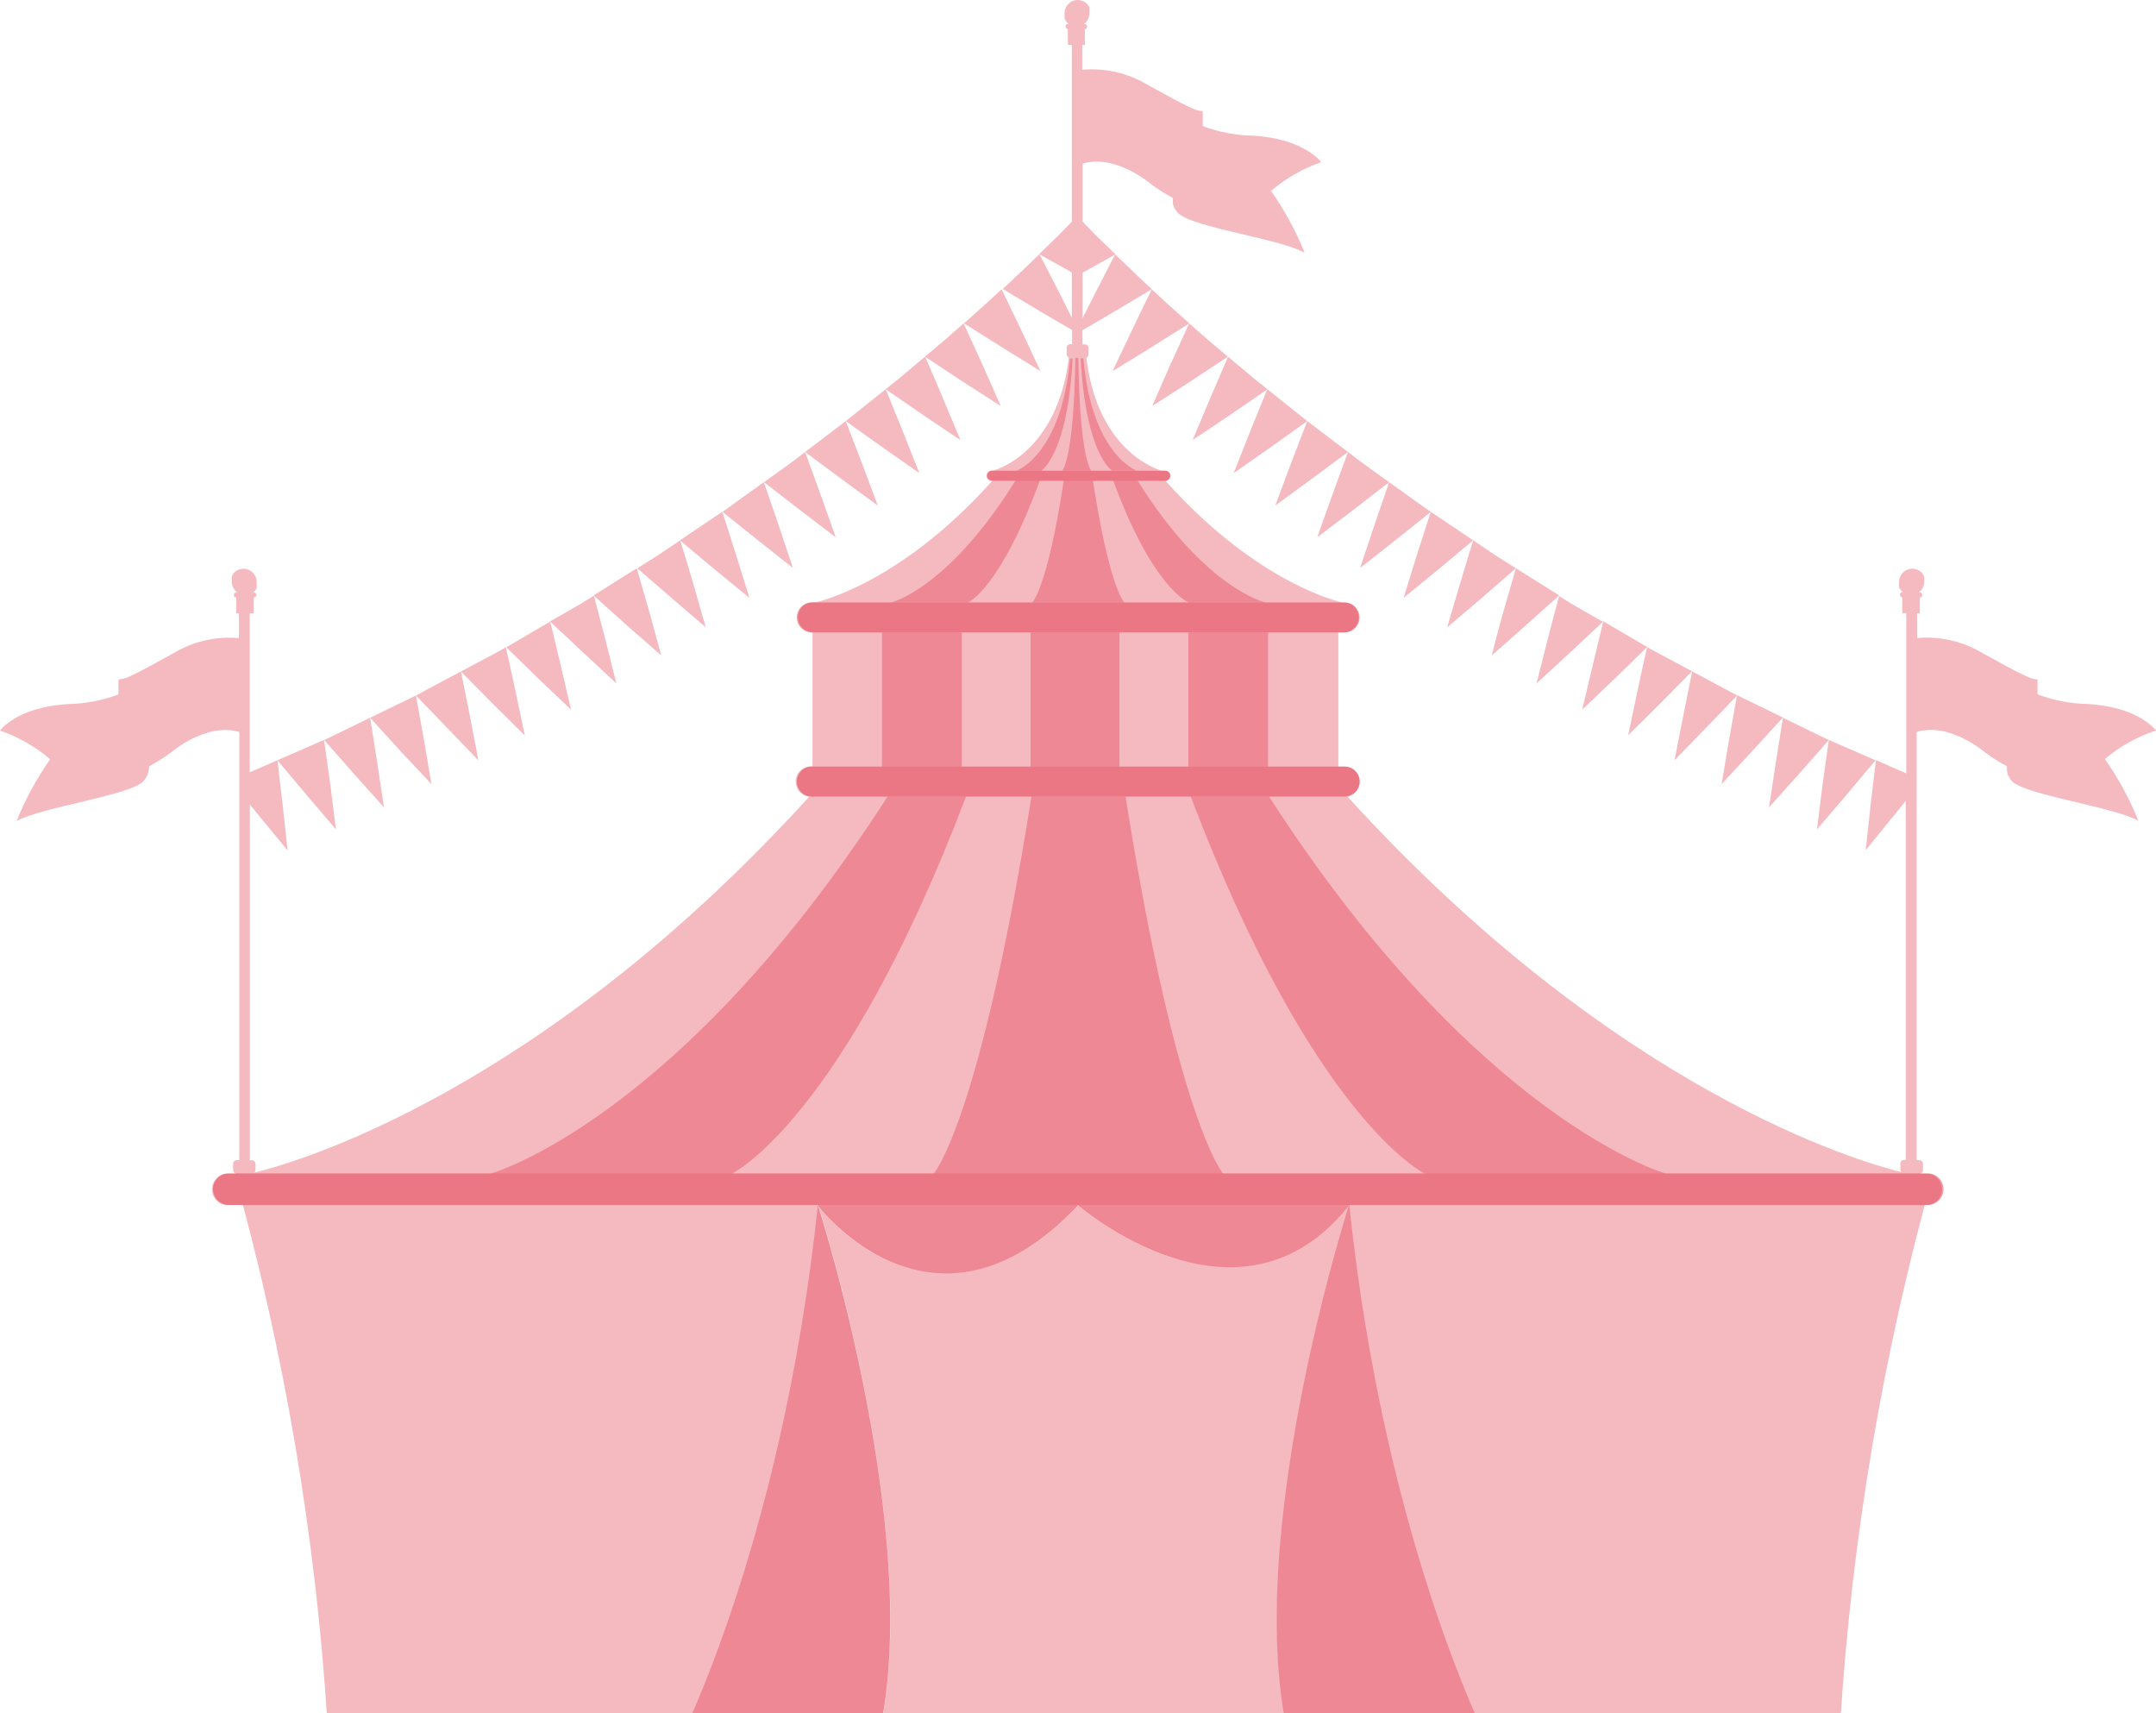 <?xml version="1.0" encoding="UTF-8"?> <svg xmlns="http://www.w3.org/2000/svg" width="185" height="147" viewBox="0 0 185 147" fill="none"><g opacity="0.3"><path d="M89.28 31.841L87.628 28.322C86.784 26.573 85.945 24.824 85.945 24.824L84.331 26.303L82.717 27.744L85.998 29.806L89.28 31.841Z" fill="#DE152C"></path><path d="M85.875 34.837C85.875 34.837 85.089 33.056 84.298 31.28L82.684 27.744L81.043 29.191L79.37 30.6L82.598 32.732L85.875 34.837Z" fill="#DE152C"></path><path d="M82.41 37.752C82.41 37.752 81.657 35.96 80.909 34.162C80.161 32.365 79.376 30.6 79.376 30.6L77.697 32.008C77.283 32.365 76.852 32.705 76.53 32.964L75.992 33.39L79.187 35.587C80.801 36.689 82.41 37.752 82.41 37.752Z" fill="#DE152C"></path><path d="M78.886 40.591L77.455 36.98L75.997 33.39L74.286 34.761L73.113 35.701C72.796 35.96 72.575 36.127 72.575 36.127L75.723 38.373L78.886 40.591Z" fill="#DE152C"></path><path d="M75.319 43.371L73.958 39.739L72.57 36.127L69.084 38.778L72.188 41.083L75.319 43.371Z" fill="#DE152C"></path><path d="M71.709 46.092L71.306 44.948L70.413 42.432L69.084 38.778L68.546 39.188C68.223 39.442 67.787 39.776 67.335 40.089L65.555 41.369L68.621 43.738L71.709 46.092Z" fill="#DE152C"></path><path d="M68.035 48.726C68.035 48.726 67.416 46.886 66.803 45.034L65.544 41.369L63.763 42.643C63.322 42.967 62.875 43.285 62.542 43.523L62.004 43.911C62.004 43.911 63.51 45.142 65.022 46.335L68.035 48.726Z" fill="#DE152C"></path><path d="M64.312 51.296C64.312 51.296 63.736 49.444 63.155 47.593C62.574 45.741 61.977 43.911 61.977 43.911L58.34 46.356L61.31 48.84L64.312 51.296Z" fill="#DE152C"></path><path d="M60.562 53.822L59.486 50.081C58.948 48.219 58.362 46.356 58.362 46.356L56.543 47.582L54.687 48.753L57.625 51.301L60.562 53.822Z" fill="#DE152C"></path><path d="M56.737 56.23L55.715 52.483C55.177 50.615 54.639 48.753 54.639 48.753L50.932 51.085L53.805 53.665L56.737 56.23Z" fill="#DE152C"></path><path d="M52.89 58.632C52.89 58.632 52.417 56.753 51.949 54.88L50.959 51.101L50.378 51.463C50.033 51.69 49.56 51.96 49.087 52.235L47.193 53.315L50.023 55.965L52.89 58.632Z" fill="#DE152C"></path><path d="M48.995 60.883C48.995 60.883 48.554 58.988 48.118 57.104C47.682 55.22 47.209 53.325 47.209 53.325L43.443 55.533L46.214 58.232L48.995 60.883Z" fill="#DE152C"></path><path d="M45.035 63.101C45.035 63.101 44.643 61.206 44.239 59.322C44.035 58.378 43.83 57.433 43.674 56.726L43.405 55.538L43.244 55.63C43.142 55.695 42.991 55.776 42.808 55.873L41.485 56.58L39.553 57.611L42.281 60.37L45.035 63.101Z" fill="#DE152C"></path><path d="M41.049 65.233L40.317 61.412L39.553 57.601L35.691 59.668C35.691 59.668 37.025 61.061 38.38 62.459L41.049 65.233Z" fill="#DE152C"></path><path d="M37.019 67.268L36.374 63.447C36.029 61.547 35.691 59.668 35.691 59.668L31.758 61.579L34.367 64.44L37.019 67.268Z" fill="#DE152C"></path><path d="M30.37 66.389L32.947 69.266C32.947 69.266 32.662 67.339 32.366 65.417C32.07 63.495 31.758 61.579 31.758 61.579L29.789 62.534L28.438 63.193L27.992 63.409L27.82 63.484L28.616 64.397C29.089 64.942 29.73 65.649 30.37 66.389Z" fill="#DE152C"></path><path d="M95.467 31.841L98.776 29.806L102.052 27.744L100.438 26.303L98.824 24.824L97.135 28.322L95.467 31.841Z" fill="#DE152C"></path><path d="M98.867 34.837L102.133 32.732L105.361 30.6L103.688 29.191L102.041 27.744C102.041 27.744 101.24 29.515 100.427 31.28L98.867 34.837Z" fill="#DE152C"></path><path d="M102.332 37.752C102.332 37.752 103.946 36.672 105.56 35.593L108.755 33.396L108.217 32.969C107.895 32.71 107.464 32.37 107.05 32.014L105.377 30.605C105.377 30.605 104.607 32.386 103.844 34.168L102.332 37.752Z" fill="#DE152C"></path><path d="M105.856 40.591L109.025 38.373L112.172 36.127C112.172 36.127 111.951 35.96 111.634 35.701L110.456 34.761L108.745 33.39C108.745 33.39 108.018 35.188 107.287 36.98L105.856 40.591Z" fill="#DE152C"></path><path d="M109.428 43.371L112.559 41.083L115.663 38.778L112.172 36.127L110.784 39.739L109.428 43.371Z" fill="#DE152C"></path><path d="M113.436 44.948C113.194 45.633 113.038 46.092 113.038 46.092L116.131 43.738L119.198 41.369L117.417 40.089C116.971 39.776 116.535 39.442 116.207 39.188L115.669 38.778L114.334 42.432C114.006 43.344 113.684 44.262 113.436 44.948Z" fill="#DE152C"></path><path d="M116.712 48.726L119.752 46.335C121.258 45.142 122.77 43.911 122.77 43.911C122.77 43.911 122.539 43.76 122.205 43.523L120.979 42.643L119.198 41.369L117.944 45.034L116.712 48.726Z" fill="#DE152C"></path><path d="M120.435 51.296L123.432 48.84L126.407 46.356L122.77 43.911L121.587 47.593L120.435 51.296Z" fill="#DE152C"></path><path d="M124.18 53.822L127.144 51.301C128.608 50.022 130.076 48.753 130.076 48.753L128.22 47.582L126.407 46.356C126.407 46.356 125.842 48.219 125.283 50.081C124.723 51.944 124.18 53.822 124.18 53.822Z" fill="#DE152C"></path><path d="M128.01 56.23L130.91 53.665L133.788 51.085L130.076 48.753C130.076 48.753 129.538 50.615 129 52.483C128.462 54.351 128.01 56.23 128.01 56.23Z" fill="#DE152C"></path><path d="M131.846 58.632L134.708 55.997L137.538 53.347L135.65 52.267C135.176 51.992 134.698 51.727 134.353 51.495L133.778 51.134L132.788 54.912C132.325 56.726 131.846 58.632 131.846 58.632Z" fill="#DE152C"></path><path d="M135.763 60.883L138.566 58.211L141.336 55.511L137.57 53.304L136.667 57.082L135.763 60.883Z" fill="#DE152C"></path><path d="M140.502 59.312L139.706 63.09L142.466 60.348L145.188 57.59L143.262 56.559L141.934 55.852C141.751 55.754 141.6 55.673 141.498 55.609L141.336 55.517L141.067 56.705C140.911 57.422 140.707 58.367 140.502 59.312Z" fill="#DE152C"></path><path d="M143.682 65.233L146.372 62.459L149.062 59.668L145.199 57.601L144.435 61.412L143.682 65.233Z" fill="#DE152C"></path><path d="M147.728 67.268L150.375 64.418L152.989 61.557L149.051 59.646L148.373 63.425L147.728 67.268Z" fill="#DE152C"></path><path d="M151.795 69.266L154.377 66.389L156.131 64.397L156.927 63.484L156.755 63.409L156.309 63.193L154.953 62.534L152.989 61.579L152.376 65.417L151.795 69.266Z" fill="#DE152C"></path><path d="M155.911 71.155L158.439 68.197L160.935 65.228L156.927 63.484L156.389 67.312C156.153 69.228 155.911 71.155 155.911 71.155Z" fill="#DE152C"></path><path d="M185 62.675C185 62.675 183.564 60.64 179.082 60.397C177.632 60.36 176.197 60.083 174.837 59.576V58.286C174.299 58.286 173.702 58.022 170.098 56.024C168.414 55.015 166.456 54.566 164.502 54.74V52.618H164.734V51.269C164.794 51.264 164.849 51.236 164.889 51.191C164.928 51.145 164.948 51.086 164.944 51.026C164.939 50.966 164.911 50.91 164.866 50.87C164.821 50.831 164.761 50.811 164.701 50.815H164.653C164.796 50.711 164.912 50.575 164.992 50.417C165.073 50.26 165.115 50.085 165.116 49.908C165.119 49.853 165.119 49.797 165.116 49.741C165.116 49.741 165.116 49.709 165.116 49.698C165.119 49.685 165.119 49.672 165.116 49.66C165.118 49.63 165.118 49.599 165.116 49.568C165.116 49.568 165.116 49.536 165.116 49.525C165.113 49.514 165.113 49.503 165.116 49.493C165.105 49.474 165.096 49.454 165.089 49.433L165.035 49.342L164.987 49.261V49.234C164.842 49.046 164.643 48.908 164.416 48.839C164.19 48.771 163.948 48.775 163.724 48.851C163.5 48.927 163.305 49.071 163.167 49.264C163.029 49.456 162.954 49.687 162.953 49.925C162.948 49.991 162.948 50.058 162.953 50.124C162.953 50.157 162.953 50.184 162.953 50.211V50.265V50.34V50.389L162.985 50.443C162.997 50.471 163.012 50.498 163.028 50.524C163.044 50.552 163.064 50.578 163.087 50.599C163.099 50.626 163.115 50.65 163.136 50.669L163.163 50.702L163.222 50.751L163.27 50.799H163.308H163.265C163.205 50.795 163.146 50.815 163.101 50.854C163.055 50.894 163.027 50.949 163.023 51.01C163.019 51.07 163.038 51.129 163.078 51.175C163.117 51.22 163.173 51.248 163.233 51.252V52.602H163.572V66.351L160.968 65.212C160.968 65.212 160.736 67.144 160.51 69.071L160.091 72.942L162.512 69.967L163.534 68.699V99.516H163.378C163.295 99.516 163.216 99.549 163.157 99.608C163.099 99.667 163.066 99.746 163.066 99.829V100.369C163.067 100.435 163.087 100.499 163.125 100.553C159.601 99.683 138.679 93.681 115.604 68.321C115.924 68.27 116.213 68.099 116.413 67.842C116.612 67.586 116.707 67.263 116.678 66.939C116.65 66.615 116.5 66.313 116.258 66.096C116.017 65.879 115.702 65.761 115.378 65.768H114.84V54.259H115.378C115.704 54.238 116.01 54.093 116.233 53.854C116.457 53.615 116.581 53.3 116.581 52.972C116.581 52.644 116.457 52.329 116.233 52.09C116.01 51.85 115.704 51.706 115.378 51.684H115.168C115.168 51.684 108.008 50.216 100.002 41.245C100.116 41.245 100.226 41.199 100.307 41.118C100.387 41.037 100.433 40.927 100.433 40.813C100.433 40.698 100.387 40.588 100.307 40.507C100.226 40.426 100.116 40.381 100.002 40.381H99.674C99.674 40.381 94.208 39.004 93.218 30.691C93.275 30.667 93.323 30.626 93.356 30.574C93.39 30.522 93.407 30.462 93.406 30.4V29.86C93.407 29.819 93.4 29.779 93.385 29.741C93.37 29.703 93.347 29.668 93.319 29.639C93.29 29.61 93.256 29.587 93.218 29.571C93.181 29.555 93.141 29.547 93.1 29.547H92.868V28.338C93.509 27.965 94.515 27.388 95.51 26.794L98.84 24.808L98.34 24.349C98.039 24.068 97.63 23.706 97.264 23.328L95.688 21.823C95.688 21.823 94.794 23.534 93.918 25.266C93.552 25.99 93.186 26.713 92.89 27.312V23.399L94.638 22.422L95.715 21.823C95.715 21.823 95.515 21.639 95.23 21.347L94.154 20.306C93.767 19.922 93.412 19.539 93.127 19.258L92.895 19.01V14.039C95.763 13.18 98.765 15.798 98.765 15.798C99.358 16.24 99.984 16.635 100.637 16.98C100.634 17.029 100.634 17.078 100.637 17.126C100.635 17.155 100.635 17.184 100.637 17.212V17.353C100.64 17.389 100.64 17.425 100.637 17.461C100.647 17.503 100.66 17.544 100.675 17.585C100.685 17.628 100.702 17.67 100.723 17.709L100.766 17.817C100.766 17.866 100.82 17.914 100.852 17.963L100.901 18.049L101.078 18.271L101.186 18.368L101.229 18.4L101.331 18.47L101.385 18.503L101.525 18.589C103.51 19.669 110.009 20.586 111.946 21.682C111.19 19.808 110.223 18.028 109.062 16.376C110.331 15.293 111.791 14.458 113.366 13.914C113.366 13.914 111.935 11.885 107.448 11.636C105.998 11.605 104.563 11.33 103.203 10.821V9.531C102.665 9.531 102.063 9.267 98.458 7.269C96.775 6.26 94.817 5.811 92.863 5.985V3.863H93.089V2.508C93.144 2.503 93.195 2.477 93.231 2.436C93.268 2.395 93.288 2.342 93.288 2.287C93.288 2.227 93.264 2.169 93.222 2.127C93.18 2.084 93.122 2.06 93.062 2.06H93.014C93.157 1.955 93.273 1.818 93.354 1.66C93.434 1.501 93.476 1.326 93.477 1.148C93.477 1.094 93.477 1.035 93.477 0.981C93.477 0.927 93.477 0.954 93.477 0.938C93.477 0.921 93.477 0.938 93.477 0.905C93.48 0.875 93.48 0.844 93.477 0.813C93.477 0.813 93.477 0.781 93.477 0.77C93.474 0.76 93.474 0.748 93.477 0.738C93.475 0.718 93.475 0.698 93.477 0.678V0.646L93.428 0.554C93.408 0.529 93.39 0.501 93.374 0.473V0.446C93.231 0.258 93.032 0.119 92.807 0.05C92.581 -0.02 92.339 -0.016 92.115 0.059C91.891 0.135 91.697 0.279 91.559 0.472C91.421 0.664 91.346 0.895 91.346 1.132C91.34 1.198 91.34 1.265 91.346 1.332V1.418V1.472C91.346 1.472 91.346 1.52 91.346 1.542V1.596L91.378 1.645C91.389 1.675 91.404 1.704 91.421 1.731L91.481 1.817L91.534 1.882L91.567 1.915L91.62 1.969L91.669 2.012L91.707 2.044H91.663C91.633 2.043 91.603 2.049 91.575 2.06C91.547 2.071 91.522 2.087 91.5 2.109C91.479 2.13 91.461 2.155 91.45 2.183C91.438 2.211 91.432 2.241 91.432 2.271C91.432 2.326 91.452 2.379 91.489 2.42C91.526 2.461 91.576 2.487 91.631 2.492V3.847H91.97V19.015L91.755 19.242C91.475 19.523 91.115 19.906 90.727 20.289L89.651 21.331C89.366 21.623 89.167 21.806 89.167 21.806L90.243 22.405L91.97 23.372V27.258L90.964 25.25C90.087 23.517 89.189 21.806 89.189 21.806L87.618 23.312C87.23 23.69 86.816 24.052 86.542 24.332L86.041 24.791L89.366 26.778C90.356 27.366 91.346 27.938 91.992 28.311V29.531H91.836C91.753 29.531 91.673 29.564 91.615 29.622C91.556 29.681 91.524 29.761 91.524 29.844V30.384C91.524 30.446 91.542 30.507 91.577 30.559C91.611 30.61 91.66 30.651 91.717 30.675C90.7 38.988 85.261 40.365 85.229 40.365H85.164C85.05 40.365 84.941 40.41 84.86 40.491C84.779 40.572 84.734 40.682 84.734 40.797C84.734 40.911 84.779 41.021 84.86 41.102C84.941 41.183 85.05 41.228 85.164 41.228C77.159 50.2 70.004 51.668 70.004 51.668H69.783C69.444 51.66 69.115 51.787 68.868 52.022C68.622 52.256 68.479 52.58 68.471 52.92C68.462 53.261 68.589 53.591 68.823 53.838C69.057 54.085 69.379 54.229 69.719 54.238V65.752C69.549 65.733 69.377 65.749 69.213 65.797C69.049 65.845 68.896 65.925 68.763 66.033C68.63 66.14 68.519 66.273 68.437 66.423C68.355 66.574 68.303 66.739 68.285 66.909C68.266 67.08 68.282 67.252 68.33 67.417C68.378 67.582 68.458 67.735 68.565 67.868C68.672 68.002 68.805 68.113 68.954 68.195C69.104 68.278 69.269 68.33 69.439 68.348C46.208 93.886 25.157 99.797 21.848 100.596C21.897 100.541 21.924 100.47 21.923 100.396V99.856C21.923 99.773 21.89 99.694 21.832 99.635C21.773 99.576 21.694 99.543 21.611 99.543H21.439V69.012L22.219 69.978L24.678 72.958L24.258 69.088L23.806 65.228L26.302 68.197L28.826 71.155L28.341 67.312L27.803 63.484L23.796 65.228L21.428 66.259V52.618H21.773V51.269C21.833 51.264 21.888 51.236 21.928 51.191C21.967 51.145 21.987 51.086 21.983 51.026C21.978 50.966 21.95 50.91 21.905 50.87C21.859 50.831 21.8 50.811 21.74 50.815H21.697H21.735L21.783 50.767L21.837 50.718L21.869 50.686L21.918 50.615C21.941 50.589 21.96 50.56 21.977 50.529L22.026 50.448C22.026 50.43 22.026 50.412 22.026 50.394C22.027 50.378 22.027 50.362 22.026 50.346C22.026 50.319 22.026 50.297 22.026 50.27C22.029 50.252 22.029 50.234 22.026 50.216C22.026 50.189 22.026 50.162 22.026 50.13C22.031 50.063 22.031 49.996 22.026 49.93C22.024 49.693 21.95 49.462 21.811 49.269C21.673 49.077 21.478 48.932 21.254 48.856C21.03 48.78 20.788 48.776 20.562 48.845C20.336 48.913 20.136 49.051 19.992 49.239V49.266C19.972 49.292 19.954 49.319 19.938 49.347L19.89 49.439C19.888 49.459 19.888 49.478 19.89 49.498C19.887 49.509 19.887 49.52 19.89 49.531V49.574C19.887 49.604 19.887 49.635 19.89 49.666V49.703V49.741C19.884 49.798 19.884 49.856 19.89 49.914C19.891 50.09 19.933 50.264 20.012 50.421C20.091 50.579 20.206 50.715 20.347 50.821H20.304C20.244 50.816 20.185 50.836 20.139 50.876C20.094 50.915 20.066 50.971 20.062 51.031C20.058 51.091 20.077 51.151 20.117 51.196C20.156 51.242 20.212 51.27 20.272 51.274V52.624H20.503V54.745C18.55 54.571 16.591 55.02 14.908 56.03C11.303 58.027 10.706 58.291 10.163 58.291V59.582C8.803 60.089 7.368 60.366 5.918 60.402C1.415 60.645 0 62.68 0 62.68C1.576 63.219 3.036 64.053 4.304 65.136C3.145 66.789 2.18 68.569 1.426 70.442C3.578 69.239 11.185 68.229 12.293 67.031C12.618 66.681 12.797 66.219 12.793 65.741C13.446 65.394 14.072 64.999 14.666 64.559C14.666 64.559 17.668 61.946 20.535 62.799V99.532H20.32C20.279 99.532 20.238 99.539 20.199 99.555C20.16 99.57 20.125 99.593 20.096 99.622C20.066 99.651 20.043 99.686 20.027 99.724C20.011 99.763 20.003 99.804 20.003 99.846V100.385C20.005 100.456 20.03 100.524 20.075 100.579C20.119 100.634 20.181 100.672 20.25 100.688H19.658C19.471 100.671 19.283 100.693 19.106 100.753C18.928 100.814 18.765 100.91 18.627 101.037C18.488 101.164 18.378 101.319 18.302 101.491C18.227 101.663 18.188 101.849 18.188 102.037C18.188 102.225 18.227 102.411 18.302 102.583C18.378 102.756 18.488 102.91 18.627 103.037C18.765 103.164 18.928 103.261 19.106 103.321C19.283 103.381 19.471 103.403 19.658 103.387H20.847C24.984 118.892 27.47 134.793 28.266 150.824H57.603C60.003 152.435 62.741 153.467 65.604 153.842C68.467 154.216 71.377 153.923 74.109 152.984C80.957 136.757 70.176 103.387 70.176 103.387C70.176 103.387 80.124 116.574 92.519 103.387C92.519 103.387 106.27 115.332 115.744 103.451C115.249 104.995 105.146 137.146 111.822 152.984C114.554 153.923 117.465 154.217 120.329 153.842C123.193 153.468 125.932 152.435 128.333 150.824H157.734C158.53 134.793 161.017 118.892 165.153 103.387H165.412C165.748 103.356 166.06 103.201 166.288 102.951C166.515 102.702 166.642 102.375 166.642 102.037C166.642 101.699 166.515 101.372 166.288 101.123C166.06 100.873 165.748 100.718 165.412 100.688H164.761C164.829 100.672 164.89 100.633 164.934 100.579C164.978 100.524 165.002 100.456 165.003 100.385V99.846C165.003 99.805 164.996 99.764 164.981 99.726C164.966 99.688 164.943 99.654 164.915 99.624C164.886 99.595 164.852 99.572 164.815 99.556C164.777 99.54 164.737 99.532 164.696 99.532H164.465V62.793C167.332 61.941 170.334 64.553 170.334 64.553C170.927 64.995 171.553 65.39 172.206 65.735C172.204 65.784 172.204 65.833 172.206 65.881C172.204 65.91 172.204 65.939 172.206 65.968V66.108L172.239 66.216C172.239 66.259 172.239 66.302 172.239 66.34L172.293 66.469C172.293 66.507 172.293 66.54 172.336 66.572C172.379 66.605 172.395 66.675 172.422 66.723C172.436 66.751 172.452 66.778 172.47 66.804C172.521 66.884 172.581 66.958 172.648 67.025L172.761 67.128L172.798 67.155L172.901 67.231L172.949 67.258C172.999 67.29 173.051 67.319 173.105 67.344C175.128 68.397 181.568 69.331 183.494 70.421C182.737 68.548 181.769 66.767 180.61 65.115C181.905 64.029 183.395 63.201 185 62.675ZM115.803 103.667C115.803 103.581 115.803 103.495 115.803 103.408V103.376V103.667Z" fill="#DE152C"></path></g><g opacity="0.3"><path d="M82.523 54.259H75.68V65.768H82.523V54.259Z" fill="#DE152C"></path><path d="M108.809 54.259H101.966V65.768H108.809V54.259Z" fill="#DE152C"></path></g><path opacity="0.3" d="M96.053 54.259H88.43V65.768H96.053V54.259Z" fill="#DE152C"></path><path opacity="0.4" d="M166.767 102.021C166.768 102.198 166.734 102.375 166.667 102.539C166.599 102.703 166.5 102.853 166.375 102.979C166.25 103.104 166.102 103.204 165.938 103.272C165.775 103.341 165.6 103.376 165.422 103.376H19.626C19.268 103.376 18.924 103.233 18.671 102.979C18.418 102.725 18.276 102.38 18.276 102.021C18.277 101.662 18.42 101.319 18.673 101.066C18.926 100.813 19.269 100.671 19.626 100.671H165.422C165.779 100.671 166.121 100.813 166.373 101.067C166.626 101.32 166.767 101.663 166.767 102.021Z" fill="#DE152C"></path><path opacity="0.4" d="M116.664 67.053C116.664 67.394 116.529 67.721 116.289 67.963C116.049 68.205 115.724 68.341 115.384 68.343H69.654C69.486 68.343 69.319 68.309 69.163 68.244C69.007 68.18 68.866 68.084 68.747 67.965C68.628 67.845 68.534 67.702 68.47 67.546C68.406 67.389 68.373 67.222 68.374 67.053C68.374 66.712 68.509 66.385 68.749 66.144C68.989 65.903 69.315 65.768 69.654 65.768H115.384C115.723 65.769 116.048 65.905 116.287 66.146C116.527 66.386 116.663 66.712 116.664 67.053Z" fill="#DE152C"></path><path opacity="0.3" d="M108.895 68.348H102.176C112.747 96.153 122.238 100.677 122.238 100.677H142.918C142.918 100.677 126.827 96.148 108.895 68.348Z" fill="#DE152C"></path><path opacity="0.3" d="M88.505 68.348C84.094 96.153 80.134 100.677 80.134 100.677H104.946C104.946 100.677 100.987 96.153 96.581 68.348H88.505Z" fill="#DE152C"></path><path opacity="0.3" d="M76.159 68.348C58.233 96.153 42.136 100.677 42.136 100.677H62.822C62.822 100.677 72.312 96.148 82.889 68.348H76.159Z" fill="#DE152C"></path><path opacity="0.4" d="M116.664 52.969C116.664 53.31 116.529 53.638 116.289 53.879C116.049 54.121 115.724 54.258 115.384 54.259H69.654C69.486 54.259 69.319 54.226 69.163 54.161C69.007 54.096 68.866 54.001 68.747 53.881C68.628 53.761 68.534 53.619 68.47 53.462C68.406 53.306 68.373 53.138 68.374 52.969C68.374 52.628 68.509 52.301 68.749 52.06C68.989 51.82 69.315 51.684 69.654 51.684H115.384C115.723 51.686 116.048 51.821 116.287 52.062C116.527 52.303 116.663 52.629 116.664 52.969Z" fill="#DE152C"></path><g opacity="0.3"><path d="M89.216 41.245H87.123C81.372 50.497 76.492 51.684 76.492 51.684H83.077C83.077 51.684 85.826 50.497 89.216 41.245Z" fill="#DE152C"></path><path d="M97.624 41.245H95.532C98.921 50.497 101.988 51.684 101.988 51.684H108.567C108.567 51.684 103.376 50.497 97.624 41.245Z" fill="#DE152C"></path></g><path opacity="0.3" d="M93.783 41.245H91.276C89.861 50.497 88.586 51.684 88.586 51.684H96.473C96.473 51.684 95.198 50.497 93.783 41.245Z" fill="#DE152C"></path><path opacity="0.4" d="M100.406 40.818C100.407 40.874 100.398 40.929 100.378 40.981C100.357 41.033 100.327 41.081 100.289 41.121C100.25 41.161 100.204 41.193 100.153 41.215C100.102 41.237 100.047 41.249 99.992 41.25H85.068C85.012 41.249 84.957 41.237 84.905 41.215C84.854 41.193 84.808 41.161 84.769 41.121C84.73 41.081 84.699 41.034 84.678 40.982C84.658 40.93 84.647 40.874 84.648 40.818C84.647 40.762 84.658 40.706 84.678 40.654C84.699 40.602 84.73 40.555 84.769 40.515C84.808 40.475 84.854 40.443 84.905 40.421C84.957 40.399 85.012 40.387 85.068 40.386H99.992C100.047 40.387 100.102 40.399 100.153 40.421C100.204 40.443 100.25 40.475 100.289 40.515C100.327 40.556 100.357 40.603 100.378 40.655C100.398 40.707 100.407 40.762 100.406 40.818Z" fill="#DE152C"></path><path opacity="0.3" d="M70.187 103.376C70.187 103.376 80.134 116.563 92.529 103.376C92.529 103.376 106.334 115.37 115.803 103.376H70.187Z" fill="#DE152C"></path><g opacity="0.3"><path d="M92.035 30.756C91.963 30.764 91.891 30.764 91.82 30.756C91.088 39.02 87.23 40.386 87.23 40.386H89.345C89.345 40.386 91.615 39.02 92.035 30.762V30.756Z" fill="#DE152C"></path><path d="M92.955 30.74H92.729C93.159 39.01 95.419 40.376 95.419 40.376H97.528C97.528 40.376 93.686 39.015 92.955 30.74Z" fill="#DE152C"></path></g><path opacity="0.3" d="M92.524 30.718H92.277C92.137 39.62 91.131 40.381 91.131 40.381H93.649C93.649 40.381 92.659 39.62 92.524 30.718Z" fill="#DE152C"></path><path opacity="0.3" d="M70.181 103.376C70.181 103.376 80.941 136.746 74.119 152.973C71.388 153.912 68.478 154.206 65.615 153.831C62.752 153.457 60.014 152.424 57.614 150.814C57.614 150.814 67.002 133.416 70.181 103.376Z" fill="#DE152C"></path><path opacity="0.3" d="M115.776 103.376C115.776 103.376 104.99 136.746 111.833 152.973C114.565 153.912 117.476 154.206 120.34 153.831C123.204 153.457 125.943 152.424 128.344 150.814C128.344 150.814 118.934 133.416 115.776 103.376Z" fill="#DE152C"></path><g opacity="0.3"><path d="M110.929 150.398C106.184 133.896 115.287 104.919 115.771 103.435C106.297 115.311 92.546 103.37 92.546 103.37C80.172 116.552 70.203 103.37 70.203 103.37C70.203 103.37 79.887 133.448 75.045 150.376L110.929 150.398Z" fill="#DE152C"></path></g></svg> 